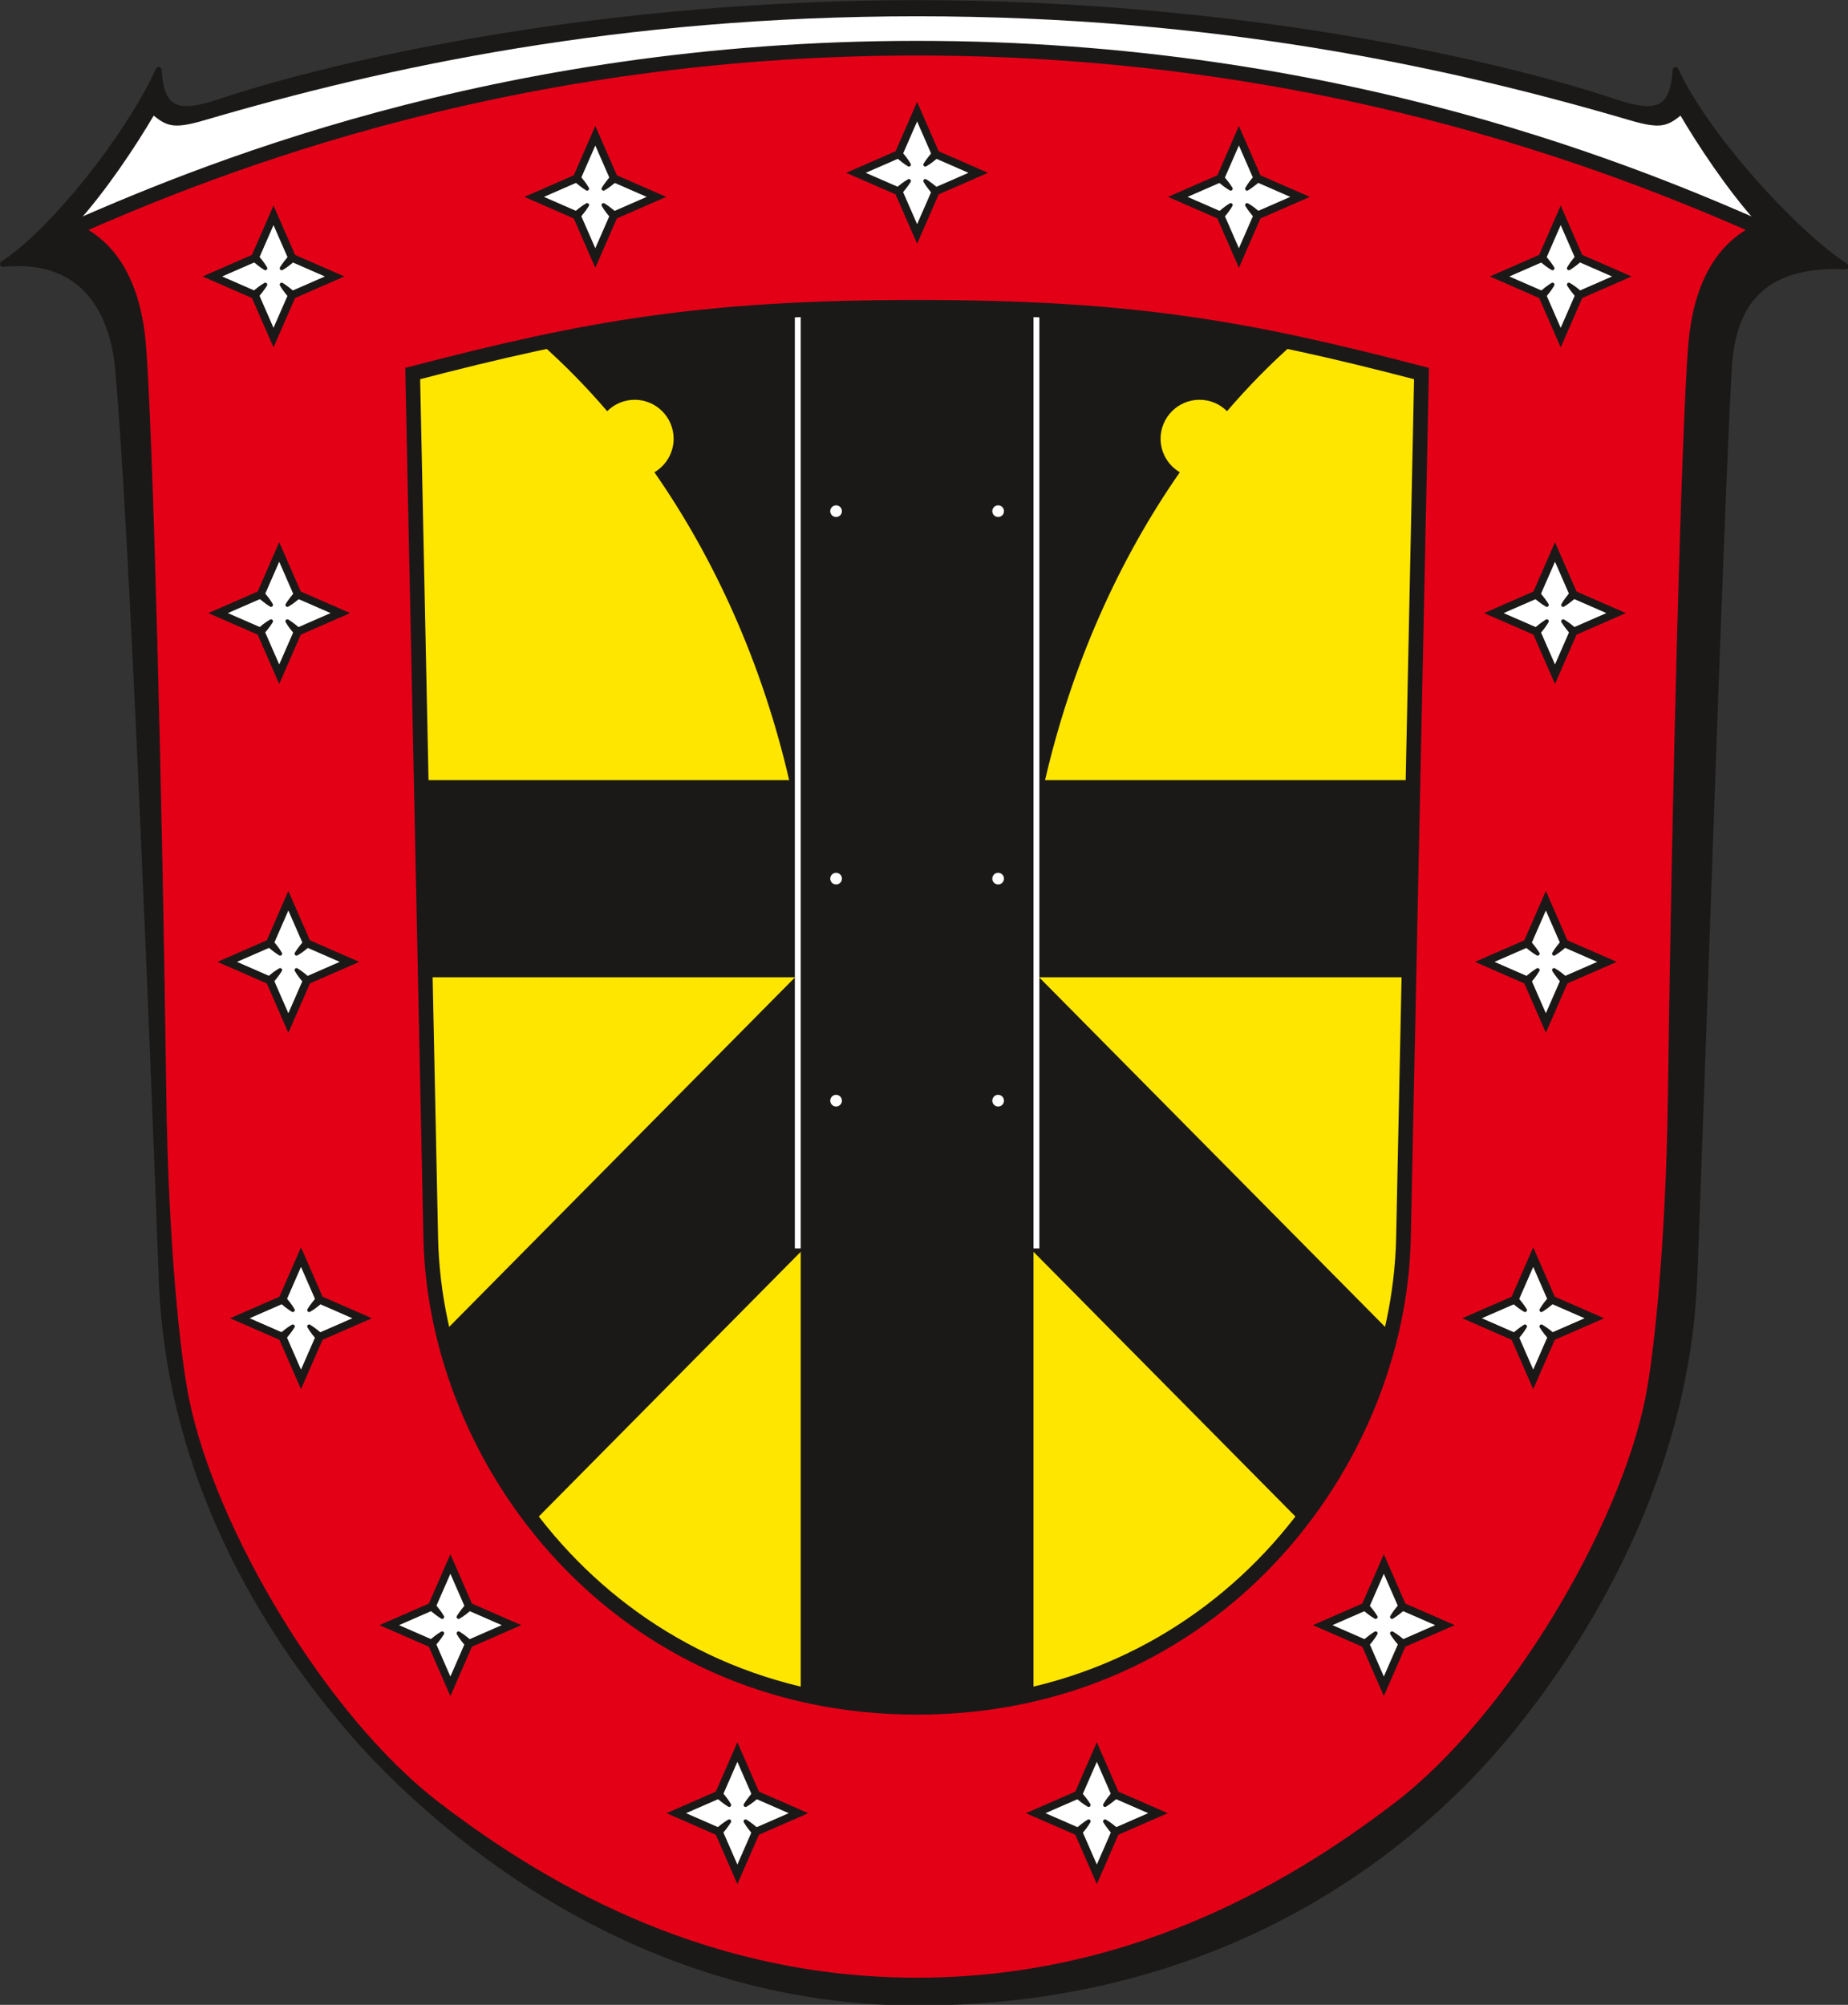 <?xml version="1.0" encoding="UTF-8" standalone="no"?>
<svg
   xmlns:dc="http://purl.org/dc/elements/1.1/"
   xmlns:cc="http://creativecommons.org/ns#"
   xmlns:rdf="http://www.w3.org/1999/02/22-rdf-syntax-ns#"
   xmlns:svg="http://www.w3.org/2000/svg"
   xmlns="http://www.w3.org/2000/svg"
   xmlns:sodipodi="http://sodipodi.sourceforge.net/DTD/sodipodi-0.dtd"
   xmlns:inkscape="http://www.inkscape.org/namespaces/inkscape"
   version="1.1"
   width="512"
   height="555.38"
   id="svg214"
   viewBox="0 0 512 555.38"
   sodipodi:docname="Grebenhain.svg"
   inkscape:version="0.92.3 (2405546, 2018-03-11)">
  <rect x="0" y="0" width="512" height="555.38" fill="#333333" stroke="none"/>
  <defs
     id="defs218" />
  <sodipodi:namedview
     pagecolor="#ffffff"
     bordercolor="#666666"
     borderopacity="1"
     objecttolerance="10"
     gridtolerance="10"
     guidetolerance="10"
     inkscape:pageopacity="0"
     inkscape:pageshadow="2"
     inkscape:window-width="1600"
     inkscape:window-height="850"
     id="namedview216"
     showgrid="false"
     inkscape:zoom="0.8112701"
     inkscape:cx="235.24611"
     inkscape:cy="241.19693"
     inkscape:window-x="-8"
     inkscape:window-y="-8"
     inkscape:window-maximized="1"
     inkscape:current-layer="svg214" />
  <g
     id="Layer1000"
     transform="matrix(0.956,0,0,0.956,-36.006,-151.714)">
    <path
       d="m 303.449,738.992 c 97.505,0 150.819,-53.791 169.241,-75.505 18.423,-21.715 53.437,-71.311 55.979,-134.165 2.218,-54.846 7.547,-219.635 9.986,-263.167 0.807,-14.406 5.436,-31.554 33.883,-30.282 -14.478,-9.394 -40.357,-37.517 -49.282,-56.897 -0.728,11.295 -4.919,13.506 -17.306,9.376 -37.054,-12.356 -112.552,-28.76 -202.5,-28.76 -89.948,0 -165.447,16.405 -202.5,28.76 -12.387,4.13 -16.578,1.92 -17.306,-9.376 -8.924,19.38 -30.64,46.809 -45.118,56.203 25.254,-2.505 31.996,16.484 33.289,29.858 4.111,42.514 10.704,209.43 12.704,264.286 2.292,62.855 35.548,108.186 53.712,129.642 18.163,21.456 76.997,80.028 165.22,80.028 z"
       style="fill:#1b1918;fill-rule:evenodd;stroke:#1b1918;stroke-width:1.701;stroke-linecap:round;stroke-linejoin:round;stroke-dasharray:none"
       id="path10"
       inkscape:connector-curvature="0" />
    <path
       d="m 303.449,731.905 c -59.436,0 -105.512,-25.419 -138.569,-50.762 C 131.822,655.8 99.951,601.512 92.311,564.083 89.825,551.9 86.284,519.289 85.712,475.626 84.58,389.095 81.837,283.898 79.841,258.844 78.305,239.567 70.651,228.349 59.685,223.644 c 8.799,-9.657 17.569,-23.009 22.516,-31.436 3.813,3.028 5.827,3.939 14.576,1.368 52.965,-15.563 120.629,-30.159 206.671,-30.159 86.042,0 153.706,14.596 206.671,30.159 8.749,2.571 10.763,1.66 14.576,-1.368 4.947,8.427 13.717,21.779 22.516,31.436 -10.965,4.704 -18.62,15.923 -20.155,35.199 -1.996,25.054 -4.739,130.252 -5.871,216.783 -0.571,43.663 -4.113,76.274 -6.599,88.457 -7.639,37.429 -39.511,91.718 -72.568,117.06 -33.058,25.343 -79.133,50.762 -138.569,50.762 z"
       style="fill:#e30016;fill-rule:evenodd;stroke:#1b1918;stroke-width:0.283;stroke-linecap:butt;stroke-linejoin:miter;stroke-dasharray:none"
       id="path12"
       inkscape:connector-curvature="0" />
    <g
       id="Layer1001">
      <path
         d="m 303.449,653.414 c -86.342,0 -139.585,-70.524 -140.952,-136.043 l -5.229,-250.434 c 50.31,-13.11 83.403,-19.19 146.181,-19.19 62.778,0 95.871,6.08 146.181,19.19 l -5.229,250.434 c -1.368,65.519 -54.611,136.043 -140.952,136.043 z"
         style="fill:#ffe600;fill-rule:evenodd"
         id="path14"
         inkscape:connector-curvature="0" />
      <path
         d="m 440.83,544.966 -102.016,-103.087 h 107.163 l 1.192,-57.118 H 340.528 c 7.807,-33.739 21.552,-64.09 39.056,-89.214 -3.331,-1.966 -5.574,-5.592 -5.574,-9.726 0,-6.214 5.069,-11.283 11.284,-11.283 3.107,0 5.928,1.267 7.972,3.311 6.183,-7.206 12.699,-13.824 19.475,-19.794 -32.828,-6.998 -62.985,-10.307 -109.292,-10.307 -46.307,0 -76.463,3.309 -109.291,10.307 6.776,5.97 13.29,12.588 19.473,19.794 2.044,-2.044 4.864,-3.311 7.972,-3.311 6.215,0 11.284,5.069 11.284,11.283 0,4.134 -2.243,7.761 -5.573,9.726 17.505,25.124 31.249,55.475 39.056,89.214 h -106.642 l 1.193,57.118 H 268.082 L 166.069,544.963 c 4.593,19.37 13.503,38.251 26.239,54.688 l 77.409,-78.222 v 128.163 c 10.585,2.478 21.843,3.822 33.732,3.822 11.889,0 23.148,-1.345 33.732,-3.822 V 521.431 l 77.409,78.222 c 12.737,-16.435 21.646,-35.317 26.24,-54.687 z"
         style="fill:#1b1918;fill-rule:evenodd"
         id="path16"
         inkscape:connector-curvature="0" />
      <g
         id="Layer1002">
        <path
           d="m 279.967,305.13 a 1.687,1.687 0 0 1 1.687,1.687 1.687,1.687 0 1 1 -1.687,-1.687 z"
           style="fill:#ffffff;fill-rule:evenodd"
           id="path18"
           inkscape:connector-curvature="0" />
        <path
           d="m 326.931,305.13 a 1.687,1.687 0 0 1 1.687,1.687 1.687,1.687 0 1 1 -1.687,-1.687 z"
           style="fill:#ffffff;fill-rule:evenodd"
           id="path20"
           inkscape:connector-curvature="0" />
      </g>
      <g
         id="Layer1003">
        <path
           d="m 279.967,475.95 a 1.687,1.687 0 0 1 1.687,1.687 1.687,1.687 0 1 1 -1.687,-1.687 z"
           style="fill:#ffffff;fill-rule:evenodd"
           id="path23"
           inkscape:connector-curvature="0" />
        <path
           d="m 326.931,475.95 a 1.687,1.687 0 0 1 1.687,1.687 1.687,1.687 0 1 1 -1.687,-1.687 z"
           style="fill:#ffffff;fill-rule:evenodd"
           id="path25"
           inkscape:connector-curvature="0" />
      </g>
      <g
         id="Layer1004">
        <path
           d="m 279.967,411.604 a 1.687,1.687 0 0 1 1.687,1.687 1.687,1.687 0 1 1 -1.687,-1.687 z"
           style="fill:#ffffff;fill-rule:evenodd"
           id="path28"
           inkscape:connector-curvature="0" />
        <path
           d="m 326.931,411.604 a 1.687,1.687 0 0 1 1.687,1.687 1.687,1.687 0 1 1 -1.687,-1.687 z"
           style="fill:#ffffff;fill-rule:evenodd"
           id="path30"
           inkscape:connector-curvature="0" />
      </g>
      <path
         d="M 268.866,247.748 V 520.441"
         style="fill:none;stroke:#ffffff;stroke-width:1.701;stroke-linecap:butt;stroke-linejoin:miter;stroke-dasharray:none"
         id="path33"
         inkscape:connector-curvature="0" />
      <path
         d="M 338.031,247.748 V 520.441"
         style="fill:none;stroke:#ffffff;stroke-width:1.701;stroke-linecap:butt;stroke-linejoin:miter;stroke-dasharray:none"
         id="path35"
         inkscape:connector-curvature="0" />
      <path
         d="m 303.449,653.414 c -86.342,0 -139.585,-70.524 -140.952,-136.043 l -5.229,-250.434 c 50.31,-13.11 83.403,-19.19 146.181,-19.19 62.778,0 95.871,6.08 146.181,19.19 l -5.229,250.434 c -1.368,65.519 -54.611,136.043 -140.952,136.043 z"
         style="fill:none;stroke:#1b1918;stroke-width:4.252;stroke-linecap:butt;stroke-linejoin:miter;stroke-dasharray:none"
         id="path37"
         inkscape:connector-curvature="0" />
    </g>
    <g
       id="Layer1005">
      <g
         id="Layer1006">
        <path
           d="m 303.449,191.055 5.385,12.332 12.332,5.385 -12.332,5.385 -5.385,12.332 -5.385,-12.332 -12.332,-5.385 12.332,-5.385 z"
           style="fill:#ffffff;fill-rule:evenodd;stroke:#1b1918;stroke-width:2.268;stroke-linecap:butt;stroke-linejoin:miter;stroke-dasharray:none"
           id="path40"
           inkscape:connector-curvature="0" />
        <path
           d="m 297.433,213.882 c 1.122,-1.004 2.42,-2.048 3.646,-2.741 -0.706,1.166 -1.754,2.462 -2.76,3.603 l -0.256,-0.587 z"
           style="fill:#1b1918;fill-rule:evenodd;stroke:#1b1918;stroke-width:1.134;stroke-linecap:round;stroke-linejoin:round;stroke-dasharray:none"
           id="path42"
           inkscape:connector-curvature="0" />
        <path
           d="m 308.559,214.787 c -1.003,-1.122 -2.048,-2.42 -2.74,-3.646 1.166,0.706 2.462,1.754 3.603,2.76 l -0.587,0.256 z"
           style="fill:#1b1918;fill-rule:evenodd;stroke:#1b1918;stroke-width:1.134;stroke-linecap:round;stroke-linejoin:round;stroke-dasharray:none"
           id="path44"
           inkscape:connector-curvature="0" />
        <path
           d="m 309.464,203.662 c -1.122,1.004 -2.42,2.048 -3.646,2.741 0.706,-1.166 1.754,-2.462 2.76,-3.603 l 0.256,0.587 z"
           style="fill:#1b1918;fill-rule:evenodd;stroke:#1b1918;stroke-width:1.134;stroke-linecap:round;stroke-linejoin:round;stroke-dasharray:none"
           id="path46"
           inkscape:connector-curvature="0" />
        <path
           d="m 298.339,202.756 c 1.004,1.122 2.048,2.42 2.74,3.646 -1.166,-0.706 -2.462,-1.754 -3.603,-2.76 l 0.587,-0.256 z"
           style="fill:#1b1918;fill-rule:evenodd;stroke:#1b1918;stroke-width:1.134;stroke-linecap:round;stroke-linejoin:round;stroke-dasharray:none"
           id="path48"
           inkscape:connector-curvature="0" />
      </g>
      <g
         id="Layer1007">
        <g
           id="Layer1008">
          <path
             d="m 116.929,221.089 5.385,12.332 12.332,5.385 -12.332,5.385 -5.385,12.332 -5.385,-12.332 -12.332,-5.385 12.332,-5.385 z"
             style="fill:#ffffff;fill-rule:evenodd;stroke:#1b1918;stroke-width:2.268;stroke-linecap:butt;stroke-linejoin:miter;stroke-dasharray:none"
             id="path51"
             inkscape:connector-curvature="0" />
          <path
             d="m 110.913,243.916 c 1.122,-1.004 2.42,-2.048 3.646,-2.741 -0.706,1.166 -1.754,2.462 -2.76,3.603 l -0.256,-0.587 z"
             style="fill:#1b1918;fill-rule:evenodd;stroke:#1b1918;stroke-width:1.134;stroke-linecap:round;stroke-linejoin:round;stroke-dasharray:none"
             id="path53"
             inkscape:connector-curvature="0" />
          <path
             d="m 122.039,244.821 c -1.003,-1.122 -2.048,-2.42 -2.74,-3.646 1.166,0.706 2.462,1.754 3.603,2.76 l -0.587,0.256 z"
             style="fill:#1b1918;fill-rule:evenodd;stroke:#1b1918;stroke-width:1.134;stroke-linecap:round;stroke-linejoin:round;stroke-dasharray:none"
             id="path55"
             inkscape:connector-curvature="0" />
          <path
             d="m 122.945,233.696 c -1.122,1.004 -2.42,2.048 -3.646,2.741 0.706,-1.166 1.754,-2.462 2.76,-3.603 l 0.256,0.587 z"
             style="fill:#1b1918;fill-rule:evenodd;stroke:#1b1918;stroke-width:1.134;stroke-linecap:round;stroke-linejoin:round;stroke-dasharray:none"
             id="path57"
             inkscape:connector-curvature="0" />
          <path
             d="m 111.819,232.79 c 1.004,1.122 2.048,2.42 2.741,3.646 -1.166,-0.706 -2.462,-1.754 -3.603,-2.76 l 0.587,-0.256 z"
             style="fill:#1b1918;fill-rule:evenodd;stroke:#1b1918;stroke-width:1.134;stroke-linecap:round;stroke-linejoin:round;stroke-dasharray:none"
             id="path59"
             inkscape:connector-curvature="0" />
        </g>
        <g
           id="Layer1009">
          <path
             d="m 118.583,318.633 5.385,12.332 12.332,5.385 -12.332,5.385 -5.385,12.332 -5.385,-12.332 -12.332,-5.385 12.332,-5.385 z"
             style="fill:#ffffff;fill-rule:evenodd;stroke:#1b1918;stroke-width:2.268;stroke-linecap:butt;stroke-linejoin:miter;stroke-dasharray:none"
             id="path62"
             inkscape:connector-curvature="0" />
          <path
             d="m 112.568,341.46 c 1.122,-1.003 2.42,-2.048 3.646,-2.74 -0.706,1.166 -1.754,2.462 -2.76,3.603 l -0.256,-0.587 z"
             style="fill:#1b1918;fill-rule:evenodd;stroke:#1b1918;stroke-width:1.134;stroke-linecap:round;stroke-linejoin:round;stroke-dasharray:none"
             id="path64"
             inkscape:connector-curvature="0" />
          <path
             d="m 123.693,342.365 c -1.003,-1.122 -2.048,-2.42 -2.74,-3.646 1.166,0.706 2.462,1.754 3.603,2.76 l -0.587,0.256 z"
             style="fill:#1b1918;fill-rule:evenodd;stroke:#1b1918;stroke-width:1.134;stroke-linecap:round;stroke-linejoin:round;stroke-dasharray:none"
             id="path66"
             inkscape:connector-curvature="0" />
          <path
             d="m 124.599,331.24 c -1.122,1.003 -2.42,2.048 -3.646,2.74 0.706,-1.166 1.754,-2.462 2.76,-3.603 l 0.256,0.587 z"
             style="fill:#1b1918;fill-rule:evenodd;stroke:#1b1918;stroke-width:1.134;stroke-linecap:round;stroke-linejoin:round;stroke-dasharray:none"
             id="path68"
             inkscape:connector-curvature="0" />
          <path
             d="m 113.473,330.334 c 1.004,1.122 2.048,2.42 2.741,3.646 -1.166,-0.706 -2.462,-1.754 -3.603,-2.76 l 0.587,-0.256 z"
             style="fill:#1b1918;fill-rule:evenodd;stroke:#1b1918;stroke-width:1.134;stroke-linecap:round;stroke-linejoin:round;stroke-dasharray:none"
             id="path70"
             inkscape:connector-curvature="0" />
        </g>
        <g
           id="Layer1010">
          <path
             d="m 121.231,419.697 5.385,12.332 12.332,5.385 -12.332,5.385 -5.385,12.332 -5.385,-12.332 -12.332,-5.385 12.332,-5.385 z"
             style="fill:#ffffff;fill-rule:evenodd;stroke:#1b1918;stroke-width:2.268;stroke-linecap:butt;stroke-linejoin:miter;stroke-dasharray:none"
             id="path73"
             inkscape:connector-curvature="0" />
          <path
             d="m 115.215,442.524 c 1.122,-1.004 2.42,-2.048 3.646,-2.74 -0.706,1.166 -1.754,2.462 -2.76,3.603 l -0.256,-0.587 z"
             style="fill:#1b1918;fill-rule:evenodd;stroke:#1b1918;stroke-width:1.134;stroke-linecap:round;stroke-linejoin:round;stroke-dasharray:none"
             id="path75"
             inkscape:connector-curvature="0" />
          <path
             d="m 126.341,443.43 c -1.003,-1.122 -2.048,-2.42 -2.74,-3.646 1.166,0.706 2.462,1.754 3.603,2.76 l -0.587,0.256 z"
             style="fill:#1b1918;fill-rule:evenodd;stroke:#1b1918;stroke-width:1.134;stroke-linecap:round;stroke-linejoin:round;stroke-dasharray:none"
             id="path77"
             inkscape:connector-curvature="0" />
          <path
             d="m 127.246,432.304 c -1.122,1.003 -2.42,2.048 -3.646,2.74 0.706,-1.166 1.754,-2.462 2.76,-3.603 l 0.256,0.587 z"
             style="fill:#1b1918;fill-rule:evenodd;stroke:#1b1918;stroke-width:1.134;stroke-linecap:round;stroke-linejoin:round;stroke-dasharray:none"
             id="path79"
             inkscape:connector-curvature="0" />
          <path
             d="m 116.121,431.399 c 1.004,1.122 2.048,2.42 2.74,3.646 -1.166,-0.706 -2.462,-1.754 -3.603,-2.76 l 0.587,-0.256 z"
             style="fill:#1b1918;fill-rule:evenodd;stroke:#1b1918;stroke-width:1.134;stroke-linecap:round;stroke-linejoin:round;stroke-dasharray:none"
             id="path81"
             inkscape:connector-curvature="0" />
        </g>
        <g
           id="Layer1011">
          <path
             d="m 124.895,522.966 5.385,12.332 12.332,5.385 -12.332,5.385 -5.385,12.332 -5.385,-12.332 -12.332,-5.385 12.332,-5.385 z"
             style="fill:#ffffff;fill-rule:evenodd;stroke:#1b1918;stroke-width:2.268;stroke-linecap:butt;stroke-linejoin:miter;stroke-dasharray:none"
             id="path84"
             inkscape:connector-curvature="0" />
          <path
             d="m 118.879,545.792 c 1.122,-1.003 2.42,-2.048 3.646,-2.74 -0.706,1.166 -1.754,2.462 -2.76,3.603 l -0.256,-0.587 z"
             style="fill:#1b1918;fill-rule:evenodd;stroke:#1b1918;stroke-width:1.134;stroke-linecap:round;stroke-linejoin:round;stroke-dasharray:none"
             id="path86"
             inkscape:connector-curvature="0" />
          <path
             d="m 130.005,546.698 c -1.004,-1.122 -2.048,-2.42 -2.741,-3.646 1.166,0.706 2.462,1.754 3.603,2.76 l -0.587,0.256 z"
             style="fill:#1b1918;fill-rule:evenodd;stroke:#1b1918;stroke-width:1.134;stroke-linecap:round;stroke-linejoin:round;stroke-dasharray:none"
             id="path88"
             inkscape:connector-curvature="0" />
          <path
             d="m 130.911,535.572 c -1.122,1.003 -2.42,2.048 -3.646,2.74 0.706,-1.166 1.754,-2.462 2.76,-3.603 l 0.256,0.587 z"
             style="fill:#1b1918;fill-rule:evenodd;stroke:#1b1918;stroke-width:1.134;stroke-linecap:round;stroke-linejoin:round;stroke-dasharray:none"
             id="path90"
             inkscape:connector-curvature="0" />
          <path
             d="m 119.785,534.667 c 1.004,1.122 2.048,2.42 2.741,3.646 -1.166,-0.706 -2.462,-1.754 -3.603,-2.76 l 0.587,-0.256 z"
             style="fill:#1b1918;fill-rule:evenodd;stroke:#1b1918;stroke-width:1.134;stroke-linecap:round;stroke-linejoin:round;stroke-dasharray:none"
             id="path92"
             inkscape:connector-curvature="0" />
        </g>
        <g
           id="Layer1012">
          <path
             d="m 168.189,611.891 5.385,12.332 12.332,5.385 -12.332,5.385 -5.385,12.332 -5.385,-12.332 -12.332,-5.385 12.332,-5.385 z"
             style="fill:#ffffff;fill-rule:evenodd;stroke:#1b1918;stroke-width:2.268;stroke-linecap:butt;stroke-linejoin:miter;stroke-dasharray:none"
             id="path95"
             inkscape:connector-curvature="0" />
          <path
             d="m 162.173,634.717 c 1.122,-1.003 2.42,-2.048 3.646,-2.74 -0.706,1.166 -1.754,2.462 -2.76,3.603 l -0.256,-0.587 z"
             style="fill:#1b1918;fill-rule:evenodd;stroke:#1b1918;stroke-width:1.134;stroke-linecap:round;stroke-linejoin:round;stroke-dasharray:none"
             id="path97"
             inkscape:connector-curvature="0" />
          <path
             d="m 173.299,635.623 c -1.004,-1.122 -2.048,-2.42 -2.74,-3.646 1.166,0.706 2.462,1.754 3.603,2.76 l -0.587,0.256 z"
             style="fill:#1b1918;fill-rule:evenodd;stroke:#1b1918;stroke-width:1.134;stroke-linecap:round;stroke-linejoin:round;stroke-dasharray:none"
             id="path99"
             inkscape:connector-curvature="0" />
          <path
             d="m 174.204,624.497 c -1.122,1.004 -2.42,2.048 -3.646,2.74 0.706,-1.166 1.754,-2.462 2.76,-3.603 l 0.256,0.587 z"
             style="fill:#1b1918;fill-rule:evenodd;stroke:#1b1918;stroke-width:1.134;stroke-linecap:round;stroke-linejoin:round;stroke-dasharray:none"
             id="path101"
             inkscape:connector-curvature="0" />
          <path
             d="m 163.079,623.592 c 1.003,1.122 2.048,2.42 2.74,3.646 -1.166,-0.706 -2.462,-1.754 -3.603,-2.76 l 0.587,-0.256 z"
             style="fill:#1b1918;fill-rule:evenodd;stroke:#1b1918;stroke-width:1.134;stroke-linecap:round;stroke-linejoin:round;stroke-dasharray:none"
             id="path103"
             inkscape:connector-curvature="0" />
        </g>
        <g
           id="Layer1013">
          <path
             d="m 251.363,666.377 5.385,12.332 12.332,5.385 -12.332,5.385 -5.385,12.332 -5.385,-12.332 -12.332,-5.385 12.332,-5.385 z"
             style="fill:#ffffff;fill-rule:evenodd;stroke:#1b1918;stroke-width:2.268;stroke-linecap:butt;stroke-linejoin:miter;stroke-dasharray:none"
             id="path106"
             inkscape:connector-curvature="0" />
          <path
             d="m 245.347,689.204 c 1.122,-1.003 2.42,-2.048 3.646,-2.74 -0.706,1.166 -1.754,2.462 -2.76,3.603 l -0.256,-0.587 z"
             style="fill:#1b1918;fill-rule:evenodd;stroke:#1b1918;stroke-width:1.134;stroke-linecap:round;stroke-linejoin:round;stroke-dasharray:none"
             id="path108"
             inkscape:connector-curvature="0" />
          <path
             d="m 256.473,690.11 c -1.004,-1.122 -2.048,-2.42 -2.74,-3.646 1.166,0.706 2.462,1.754 3.603,2.76 l -0.587,0.256 z"
             style="fill:#1b1918;fill-rule:evenodd;stroke:#1b1918;stroke-width:1.134;stroke-linecap:round;stroke-linejoin:round;stroke-dasharray:none"
             id="path110"
             inkscape:connector-curvature="0" />
          <path
             d="m 257.378,678.984 c -1.122,1.004 -2.42,2.048 -3.646,2.74 0.706,-1.166 1.754,-2.462 2.76,-3.603 l 0.256,0.587 z"
             style="fill:#1b1918;fill-rule:evenodd;stroke:#1b1918;stroke-width:1.134;stroke-linecap:round;stroke-linejoin:round;stroke-dasharray:none"
             id="path112"
             inkscape:connector-curvature="0" />
          <path
             d="m 246.253,678.078 c 1.003,1.122 2.048,2.42 2.74,3.646 -1.166,-0.706 -2.462,-1.754 -3.603,-2.76 l 0.587,-0.256 z"
             style="fill:#1b1918;fill-rule:evenodd;stroke:#1b1918;stroke-width:1.134;stroke-linecap:round;stroke-linejoin:round;stroke-dasharray:none"
             id="path114"
             inkscape:connector-curvature="0" />
        </g>
        <g
           id="Layer1014">
          <path
             d="m 210.189,198.028 5.385,12.332 12.332,5.385 -12.332,5.385 -5.385,12.332 -5.385,-12.332 -12.332,-5.385 12.332,-5.385 z"
             style="fill:#ffffff;fill-rule:evenodd;stroke:#1b1918;stroke-width:2.268;stroke-linecap:butt;stroke-linejoin:miter;stroke-dasharray:none"
             id="path117"
             inkscape:connector-curvature="0" />
          <path
             d="m 204.173,220.855 c 1.122,-1.004 2.42,-2.048 3.646,-2.74 -0.706,1.166 -1.754,2.462 -2.76,3.603 l -0.256,-0.587 z"
             style="fill:#1b1918;fill-rule:evenodd;stroke:#1b1918;stroke-width:1.134;stroke-linecap:round;stroke-linejoin:round;stroke-dasharray:none"
             id="path119"
             inkscape:connector-curvature="0" />
          <path
             d="m 215.299,221.76 c -1.004,-1.122 -2.048,-2.42 -2.74,-3.646 1.166,0.706 2.462,1.754 3.603,2.76 l -0.587,0.256 z"
             style="fill:#1b1918;fill-rule:evenodd;stroke:#1b1918;stroke-width:1.134;stroke-linecap:round;stroke-linejoin:round;stroke-dasharray:none"
             id="path121"
             inkscape:connector-curvature="0" />
          <path
             d="m 216.205,210.635 c -1.122,1.003 -2.42,2.048 -3.646,2.74 0.706,-1.166 1.754,-2.462 2.76,-3.603 l 0.256,0.587 z"
             style="fill:#1b1918;fill-rule:evenodd;stroke:#1b1918;stroke-width:1.134;stroke-linecap:round;stroke-linejoin:round;stroke-dasharray:none"
             id="path123"
             inkscape:connector-curvature="0" />
          <path
             d="m 205.079,209.729 c 1.003,1.122 2.048,2.42 2.74,3.646 -1.166,-0.706 -2.462,-1.754 -3.603,-2.76 l 0.587,-0.256 z"
             style="fill:#1b1918;fill-rule:evenodd;stroke:#1b1918;stroke-width:1.134;stroke-linecap:round;stroke-linejoin:round;stroke-dasharray:none"
             id="path125"
             inkscape:connector-curvature="0" />
        </g>
      </g>
      <g
         id="Layer1015">
        <g
           id="Layer1016">
          <path
             d="m 489.967,221.089 -5.385,12.332 -12.332,5.385 12.332,5.385 5.385,12.332 5.385,-12.332 12.332,-5.385 -12.332,-5.385 z"
             style="fill:#ffffff;fill-rule:evenodd;stroke:#1b1918;stroke-width:2.268;stroke-linecap:butt;stroke-linejoin:miter;stroke-dasharray:none"
             id="path129"
             inkscape:connector-curvature="0" />
          <path
             d="m 495.983,243.916 c -1.122,-1.004 -2.42,-2.048 -3.646,-2.741 0.706,1.166 1.754,2.462 2.76,3.603 l 0.256,-0.587 z"
             style="fill:#1b1918;fill-rule:evenodd;stroke:#1b1918;stroke-width:1.134;stroke-linecap:round;stroke-linejoin:round;stroke-dasharray:none"
             id="path131"
             inkscape:connector-curvature="0" />
          <path
             d="m 484.857,244.821 c 1.003,-1.122 2.048,-2.42 2.74,-3.646 -1.166,0.706 -2.462,1.754 -3.603,2.76 l 0.587,0.256 z"
             style="fill:#1b1918;fill-rule:evenodd;stroke:#1b1918;stroke-width:1.134;stroke-linecap:round;stroke-linejoin:round;stroke-dasharray:none"
             id="path133"
             inkscape:connector-curvature="0" />
          <path
             d="m 483.952,233.696 c 1.122,1.004 2.42,2.048 3.646,2.741 -0.706,-1.166 -1.754,-2.462 -2.76,-3.603 l -0.256,0.587 z"
             style="fill:#1b1918;fill-rule:evenodd;stroke:#1b1918;stroke-width:1.134;stroke-linecap:round;stroke-linejoin:round;stroke-dasharray:none"
             id="path135"
             inkscape:connector-curvature="0" />
          <path
             d="m 495.077,232.79 c -1.004,1.122 -2.048,2.42 -2.74,3.646 1.166,-0.706 2.462,-1.754 3.603,-2.76 l -0.587,-0.256 z"
             style="fill:#1b1918;fill-rule:evenodd;stroke:#1b1918;stroke-width:1.134;stroke-linecap:round;stroke-linejoin:round;stroke-dasharray:none"
             id="path137"
             inkscape:connector-curvature="0" />
        </g>
        <g
           id="Layer1017">
          <path
             d="m 488.313,318.633 -5.385,12.332 -12.332,5.385 12.332,5.385 5.385,12.332 5.385,-12.332 12.332,-5.385 -12.332,-5.385 z"
             style="fill:#ffffff;fill-rule:evenodd;stroke:#1b1918;stroke-width:2.268;stroke-linecap:butt;stroke-linejoin:miter;stroke-dasharray:none"
             id="path140"
             inkscape:connector-curvature="0" />
          <path
             d="m 494.329,341.46 c -1.122,-1.003 -2.42,-2.048 -3.646,-2.74 0.706,1.166 1.754,2.462 2.76,3.603 l 0.256,-0.587 z"
             style="fill:#1b1918;fill-rule:evenodd;stroke:#1b1918;stroke-width:1.134;stroke-linecap:round;stroke-linejoin:round;stroke-dasharray:none"
             id="path142"
             inkscape:connector-curvature="0" />
          <path
             d="m 483.203,342.365 c 1.003,-1.122 2.048,-2.42 2.74,-3.646 -1.166,0.706 -2.462,1.754 -3.603,2.76 l 0.587,0.256 z"
             style="fill:#1b1918;fill-rule:evenodd;stroke:#1b1918;stroke-width:1.134;stroke-linecap:round;stroke-linejoin:round;stroke-dasharray:none"
             id="path144"
             inkscape:connector-curvature="0" />
          <path
             d="m 482.297,331.24 c 1.122,1.003 2.42,2.048 3.646,2.74 -0.706,-1.166 -1.754,-2.462 -2.76,-3.603 l -0.256,0.587 z"
             style="fill:#1b1918;fill-rule:evenodd;stroke:#1b1918;stroke-width:1.134;stroke-linecap:round;stroke-linejoin:round;stroke-dasharray:none"
             id="path146"
             inkscape:connector-curvature="0" />
          <path
             d="m 493.423,330.334 c -1.004,1.122 -2.048,2.42 -2.74,3.646 1.166,-0.706 2.462,-1.754 3.603,-2.76 l -0.587,-0.256 z"
             style="fill:#1b1918;fill-rule:evenodd;stroke:#1b1918;stroke-width:1.134;stroke-linecap:round;stroke-linejoin:round;stroke-dasharray:none"
             id="path148"
             inkscape:connector-curvature="0" />
        </g>
        <g
           id="Layer1018">
          <path
             d="m 485.666,419.697 -5.385,12.332 -12.332,5.385 12.332,5.385 5.385,12.332 5.385,-12.332 12.332,-5.385 -12.332,-5.385 z"
             style="fill:#ffffff;fill-rule:evenodd;stroke:#1b1918;stroke-width:2.268;stroke-linecap:butt;stroke-linejoin:miter;stroke-dasharray:none"
             id="path151"
             inkscape:connector-curvature="0" />
          <path
             d="m 491.682,442.524 c -1.122,-1.004 -2.42,-2.048 -3.646,-2.74 0.706,1.166 1.754,2.462 2.76,3.603 l 0.256,-0.587 z"
             style="fill:#1b1918;fill-rule:evenodd;stroke:#1b1918;stroke-width:1.134;stroke-linecap:round;stroke-linejoin:round;stroke-dasharray:none"
             id="path153"
             inkscape:connector-curvature="0" />
          <path
             d="m 480.556,443.43 c 1.003,-1.122 2.048,-2.42 2.74,-3.646 -1.166,0.706 -2.462,1.754 -3.603,2.76 l 0.587,0.256 z"
             style="fill:#1b1918;fill-rule:evenodd;stroke:#1b1918;stroke-width:1.134;stroke-linecap:round;stroke-linejoin:round;stroke-dasharray:none"
             id="path155"
             inkscape:connector-curvature="0" />
          <path
             d="m 479.65,432.304 c 1.122,1.003 2.42,2.048 3.646,2.74 -0.706,-1.166 -1.754,-2.462 -2.76,-3.603 l -0.256,0.587 z"
             style="fill:#1b1918;fill-rule:evenodd;stroke:#1b1918;stroke-width:1.134;stroke-linecap:round;stroke-linejoin:round;stroke-dasharray:none"
             id="path157"
             inkscape:connector-curvature="0" />
          <path
             d="m 490.776,431.399 c -1.004,1.122 -2.048,2.42 -2.74,3.646 1.166,-0.706 2.462,-1.754 3.603,-2.76 l -0.587,-0.256 z"
             style="fill:#1b1918;fill-rule:evenodd;stroke:#1b1918;stroke-width:1.134;stroke-linecap:round;stroke-linejoin:round;stroke-dasharray:none"
             id="path159"
             inkscape:connector-curvature="0" />
        </g>
        <g
           id="Layer1019">
          <path
             d="m 482.001,522.966 -5.385,12.332 -12.332,5.385 12.332,5.385 5.385,12.332 5.385,-12.332 12.332,-5.385 -12.332,-5.385 z"
             style="fill:#ffffff;fill-rule:evenodd;stroke:#1b1918;stroke-width:2.268;stroke-linecap:butt;stroke-linejoin:miter;stroke-dasharray:none"
             id="path162"
             inkscape:connector-curvature="0" />
          <path
             d="m 488.017,545.792 c -1.122,-1.003 -2.42,-2.048 -3.646,-2.74 0.706,1.166 1.754,2.462 2.76,3.603 l 0.256,-0.587 z"
             style="fill:#1b1918;fill-rule:evenodd;stroke:#1b1918;stroke-width:1.134;stroke-linecap:round;stroke-linejoin:round;stroke-dasharray:none"
             id="path164"
             inkscape:connector-curvature="0" />
          <path
             d="m 476.891,546.698 c 1.004,-1.122 2.048,-2.42 2.741,-3.646 -1.166,0.706 -2.462,1.754 -3.603,2.76 l 0.587,0.256 z"
             style="fill:#1b1918;fill-rule:evenodd;stroke:#1b1918;stroke-width:1.134;stroke-linecap:round;stroke-linejoin:round;stroke-dasharray:none"
             id="path166"
             inkscape:connector-curvature="0" />
          <path
             d="m 475.986,535.572 c 1.122,1.003 2.42,2.048 3.646,2.74 -0.706,-1.166 -1.754,-2.462 -2.76,-3.603 l -0.256,0.587 z"
             style="fill:#1b1918;fill-rule:evenodd;stroke:#1b1918;stroke-width:1.134;stroke-linecap:round;stroke-linejoin:round;stroke-dasharray:none"
             id="path168"
             inkscape:connector-curvature="0" />
          <path
             d="m 487.111,534.667 c -1.004,1.122 -2.048,2.42 -2.741,3.646 1.166,-0.706 2.462,-1.754 3.603,-2.76 l -0.587,-0.256 z"
             style="fill:#1b1918;fill-rule:evenodd;stroke:#1b1918;stroke-width:1.134;stroke-linecap:round;stroke-linejoin:round;stroke-dasharray:none"
             id="path170"
             inkscape:connector-curvature="0" />
        </g>
        <g
           id="Layer1020">
          <path
             d="m 438.708,611.891 -5.385,12.332 -12.332,5.385 12.332,5.385 5.385,12.332 5.385,-12.332 12.332,-5.385 -12.332,-5.385 z"
             style="fill:#ffffff;fill-rule:evenodd;stroke:#1b1918;stroke-width:2.268;stroke-linecap:butt;stroke-linejoin:miter;stroke-dasharray:none"
             id="path173"
             inkscape:connector-curvature="0" />
          <path
             d="m 444.724,634.717 c -1.122,-1.003 -2.42,-2.048 -3.646,-2.74 0.706,1.166 1.754,2.462 2.76,3.603 l 0.256,-0.587 z"
             style="fill:#1b1918;fill-rule:evenodd;stroke:#1b1918;stroke-width:1.134;stroke-linecap:round;stroke-linejoin:round;stroke-dasharray:none"
             id="path175"
             inkscape:connector-curvature="0" />
          <path
             d="m 433.598,635.623 c 1.004,-1.122 2.048,-2.42 2.74,-3.646 -1.166,0.706 -2.462,1.754 -3.603,2.76 l 0.587,0.256 z"
             style="fill:#1b1918;fill-rule:evenodd;stroke:#1b1918;stroke-width:1.134;stroke-linecap:round;stroke-linejoin:round;stroke-dasharray:none"
             id="path177"
             inkscape:connector-curvature="0" />
          <path
             d="m 432.692,624.497 c 1.122,1.004 2.42,2.048 3.646,2.74 -0.706,-1.166 -1.754,-2.462 -2.76,-3.603 l -0.256,0.587 z"
             style="fill:#1b1918;fill-rule:evenodd;stroke:#1b1918;stroke-width:1.134;stroke-linecap:round;stroke-linejoin:round;stroke-dasharray:none"
             id="path179"
             inkscape:connector-curvature="0" />
          <path
             d="m 443.818,623.592 c -1.003,1.122 -2.048,2.42 -2.74,3.646 1.166,-0.706 2.462,-1.754 3.603,-2.76 l -0.587,-0.256 z"
             style="fill:#1b1918;fill-rule:evenodd;stroke:#1b1918;stroke-width:1.134;stroke-linecap:round;stroke-linejoin:round;stroke-dasharray:none"
             id="path181"
             inkscape:connector-curvature="0" />
        </g>
        <g
           id="Layer1021">
          <path
             d="m 355.534,666.377 -5.385,12.332 -12.332,5.385 12.332,5.385 5.385,12.332 5.385,-12.332 12.332,-5.385 -12.332,-5.385 z"
             style="fill:#ffffff;fill-rule:evenodd;stroke:#1b1918;stroke-width:2.268;stroke-linecap:butt;stroke-linejoin:miter;stroke-dasharray:none"
             id="path184"
             inkscape:connector-curvature="0" />
          <path
             d="m 361.549,689.204 c -1.122,-1.003 -2.42,-2.048 -3.646,-2.74 0.706,1.166 1.754,2.462 2.76,3.603 l 0.256,-0.587 z"
             style="fill:#1b1918;fill-rule:evenodd;stroke:#1b1918;stroke-width:1.134;stroke-linecap:round;stroke-linejoin:round;stroke-dasharray:none"
             id="path186"
             inkscape:connector-curvature="0" />
          <path
             d="m 350.424,690.11 c 1.004,-1.122 2.048,-2.42 2.741,-3.646 -1.166,0.706 -2.462,1.754 -3.603,2.76 l 0.587,0.256 z"
             style="fill:#1b1918;fill-rule:evenodd;stroke:#1b1918;stroke-width:1.134;stroke-linecap:round;stroke-linejoin:round;stroke-dasharray:none"
             id="path188"
             inkscape:connector-curvature="0" />
          <path
             d="m 349.518,678.984 c 1.122,1.004 2.42,2.048 3.646,2.74 -0.706,-1.166 -1.754,-2.462 -2.76,-3.603 l -0.256,0.587 z"
             style="fill:#1b1918;fill-rule:evenodd;stroke:#1b1918;stroke-width:1.134;stroke-linecap:round;stroke-linejoin:round;stroke-dasharray:none"
             id="path190"
             inkscape:connector-curvature="0" />
          <path
             d="m 360.644,678.078 c -1.003,1.122 -2.048,2.42 -2.74,3.646 1.166,-0.706 2.462,-1.754 3.603,-2.76 l -0.587,-0.256 z"
             style="fill:#1b1918;fill-rule:evenodd;stroke:#1b1918;stroke-width:1.134;stroke-linecap:round;stroke-linejoin:round;stroke-dasharray:none"
             id="path192"
             inkscape:connector-curvature="0" />
        </g>
        <g
           id="Layer1022">
          <path
             d="m 396.707,198.028 -5.385,12.332 -12.332,5.385 12.332,5.385 5.385,12.332 5.385,-12.332 12.332,-5.385 -12.332,-5.385 z"
             style="fill:#ffffff;fill-rule:evenodd;stroke:#1b1918;stroke-width:2.268;stroke-linecap:butt;stroke-linejoin:miter;stroke-dasharray:none"
             id="path195"
             inkscape:connector-curvature="0" />
          <path
             d="m 402.723,220.855 c -1.122,-1.004 -2.42,-2.048 -3.646,-2.74 0.706,1.166 1.754,2.462 2.76,3.603 l 0.256,-0.587 z"
             style="fill:#1b1918;fill-rule:evenodd;stroke:#1b1918;stroke-width:1.134;stroke-linecap:round;stroke-linejoin:round;stroke-dasharray:none"
             id="path197"
             inkscape:connector-curvature="0" />
          <path
             d="m 391.598,221.76 c 1.004,-1.122 2.048,-2.42 2.74,-3.646 -1.166,0.706 -2.462,1.754 -3.603,2.76 l 0.587,0.256 z"
             style="fill:#1b1918;fill-rule:evenodd;stroke:#1b1918;stroke-width:1.134;stroke-linecap:round;stroke-linejoin:round;stroke-dasharray:none"
             id="path199"
             inkscape:connector-curvature="0" />
          <path
             d="m 390.692,210.635 c 1.122,1.003 2.42,2.048 3.646,2.74 -0.706,-1.166 -1.754,-2.462 -2.76,-3.603 l -0.256,0.587 z"
             style="fill:#1b1918;fill-rule:evenodd;stroke:#1b1918;stroke-width:1.134;stroke-linecap:round;stroke-linejoin:round;stroke-dasharray:none"
             id="path201"
             inkscape:connector-curvature="0" />
          <path
             d="m 401.817,209.729 c -1.003,1.122 -2.048,2.42 -2.74,3.646 1.166,-0.706 2.462,-1.754 3.603,-2.76 l -0.587,-0.256 z"
             style="fill:#1b1918;fill-rule:evenodd;stroke:#1b1918;stroke-width:1.134;stroke-linecap:round;stroke-linejoin:round;stroke-dasharray:none"
             id="path203"
             inkscape:connector-curvature="0" />
        </g>
      </g>
    </g>
    <g
       id="Layer1023">
      <path
         d="m 60.735,224.12 c -0.346,-0.165 -0.697,-0.324 -1.05,-0.476 8.799,-9.657 17.569,-23.009 22.516,-31.436 3.813,3.028 5.827,3.939 14.576,1.368 52.965,-15.563 120.629,-30.159 206.671,-30.159 86.042,0 153.706,14.596 206.671,30.159 8.749,2.571 10.763,1.66 14.576,-1.368 4.947,8.427 13.717,21.779 22.516,31.436 -0.353,0.152 -0.703,0.311 -1.05,0.476 -39.705,-17.398 -124.818,-51.461 -242.714,-51.461 -117.896,0 -203.008,34.063 -242.714,51.461 z"
         style="fill:#ffffff;fill-rule:evenodd"
         id="path208"
         inkscape:connector-curvature="0" />
      <path
         d="m 551.022,226.263 c -37.325,-16.557 -124.628,-53.603 -247.573,-53.603 -122.945,0 -210.249,37.046 -247.573,53.603"
         style="fill:none;stroke:#1b1918;stroke-width:4.252;stroke-linecap:butt;stroke-linejoin:miter;stroke-dasharray:none"
         id="path210"
         inkscape:connector-curvature="0" />
    </g>
  </g>
</svg>
